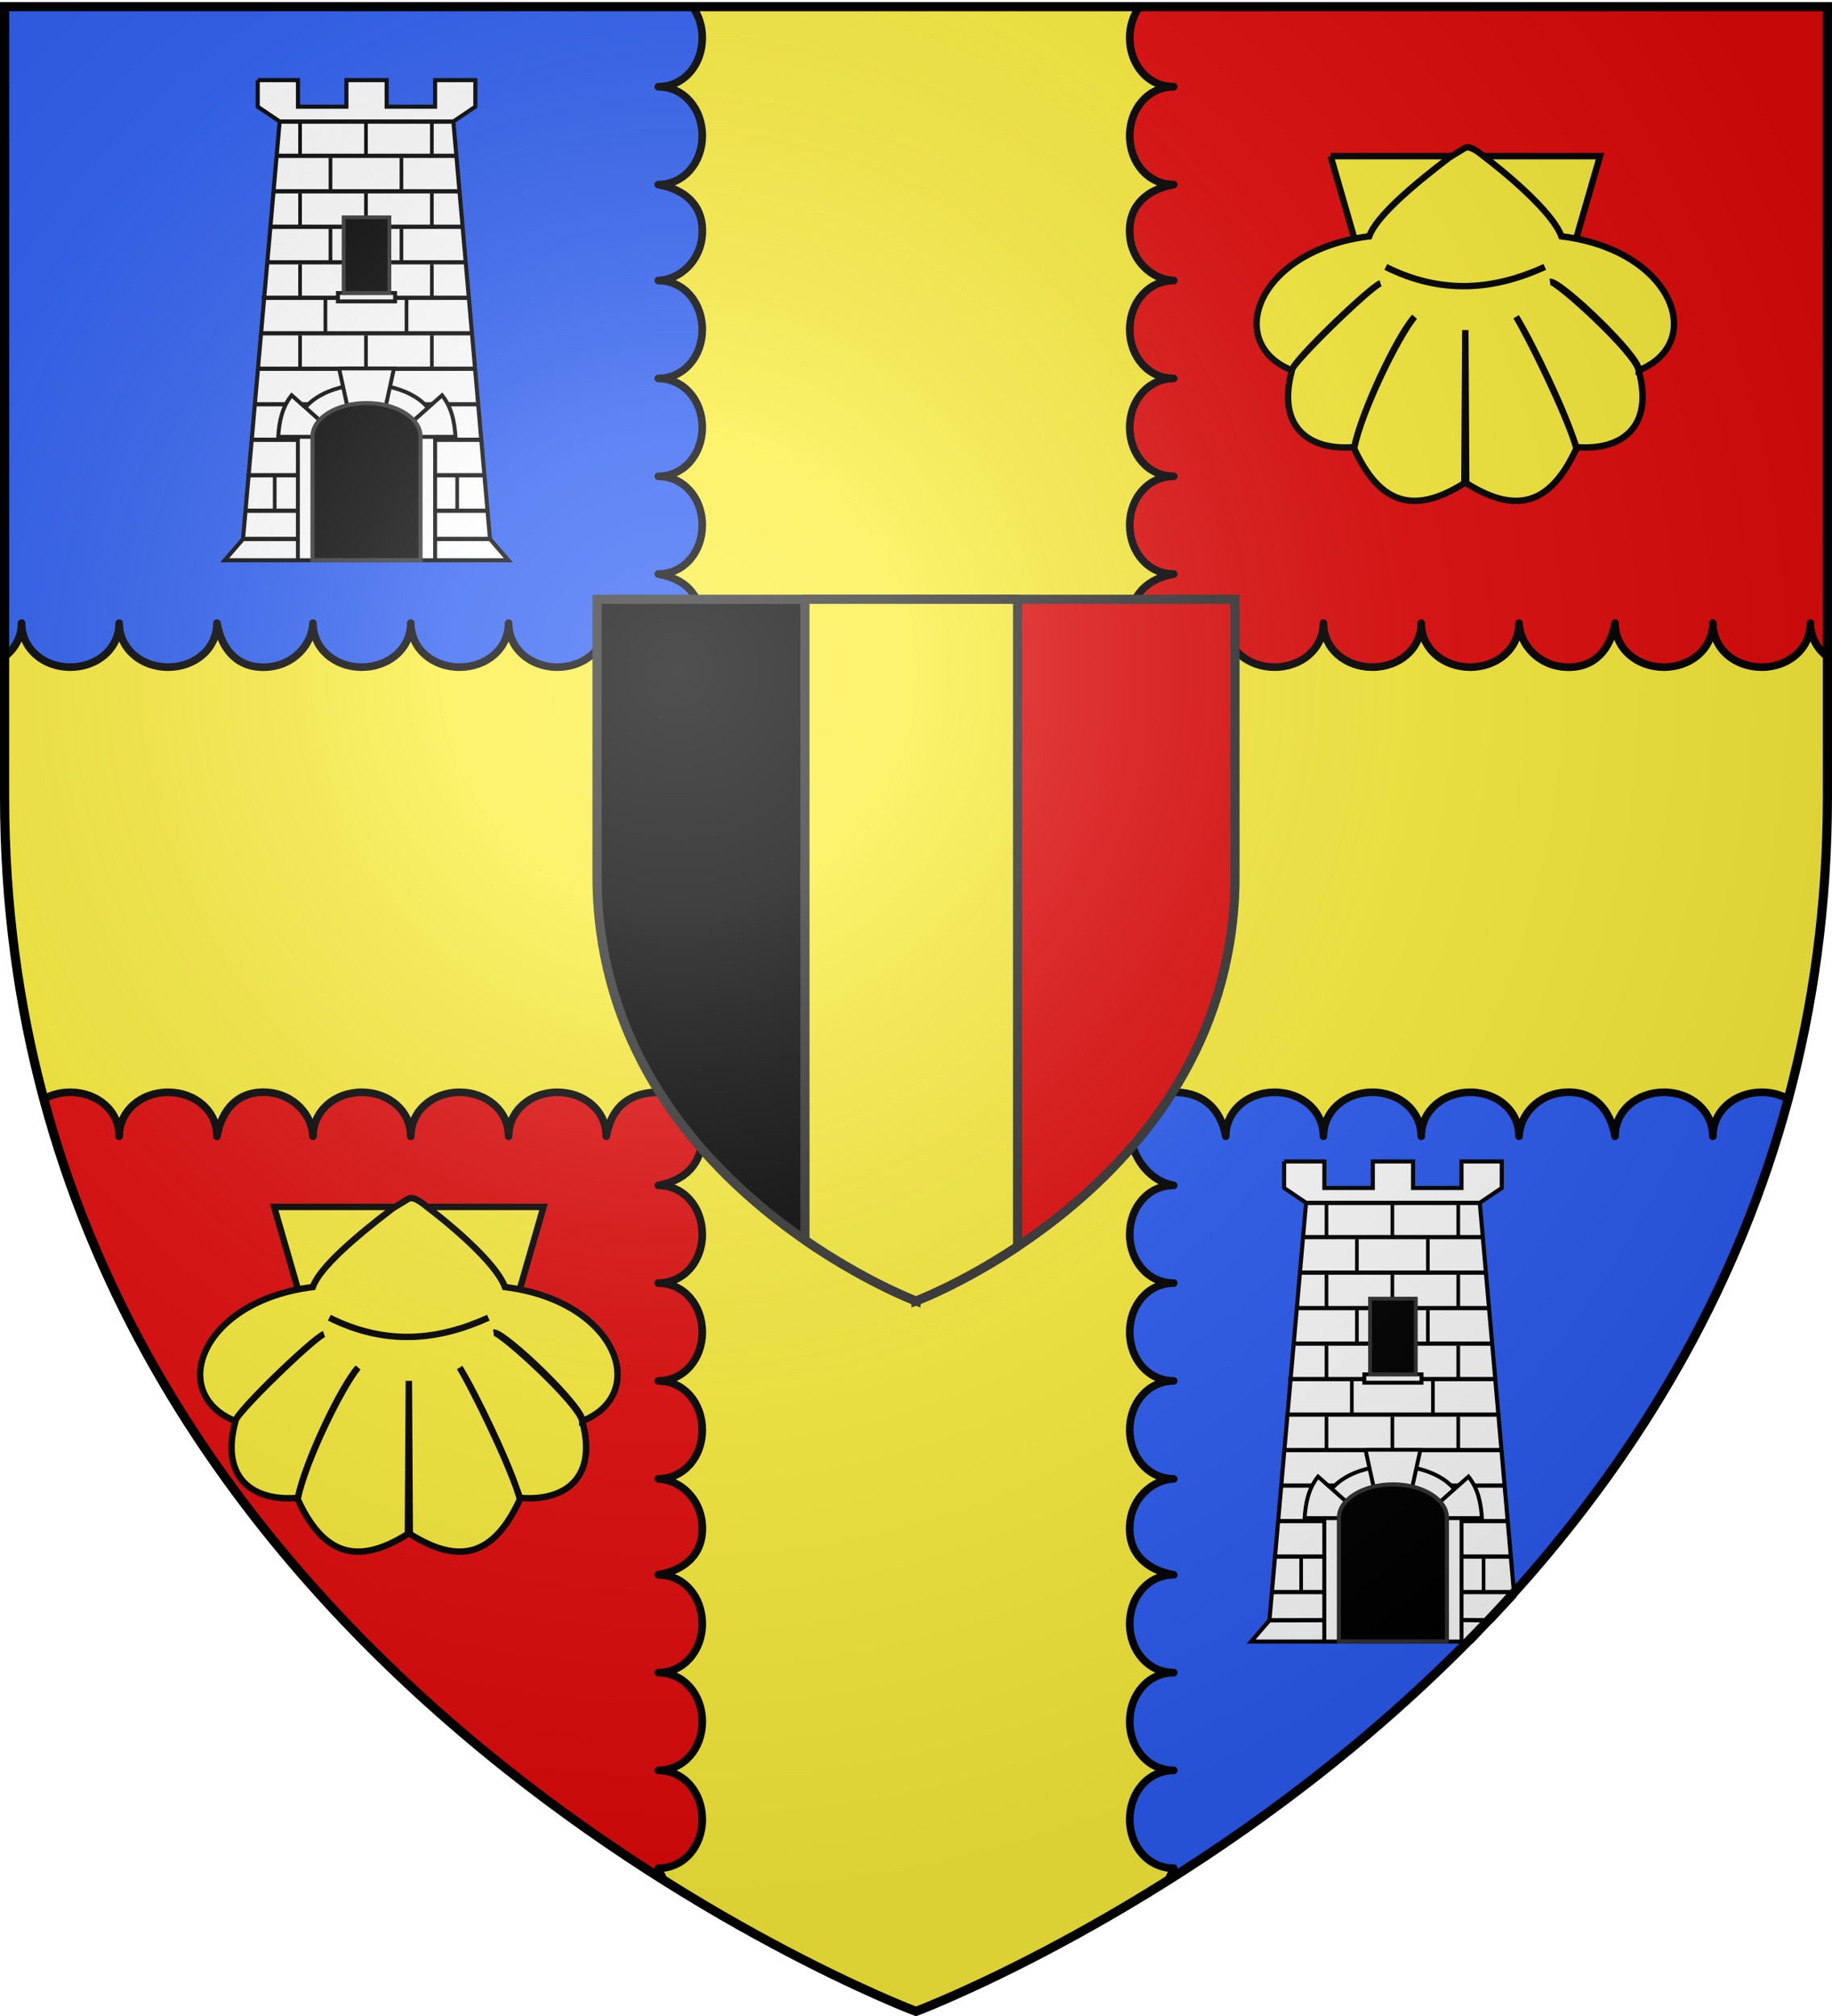 <svg xmlns="http://www.w3.org/2000/svg" xmlns:xlink="http://www.w3.org/1999/xlink" width="600" height="660" version="1.0"><desc>Flag of Canton of Valais (Wallis)</desc><defs><g id="d"><path id="c" d="M0 0v1h.5z" transform="rotate(18 3.157 -.5)"/><use xlink:href="#c" width="810" height="540" transform="scale(-1 1)"/></g><g id="e"><use xlink:href="#d" width="810" height="540" transform="rotate(72)"/><use xlink:href="#d" width="810" height="540" transform="rotate(144)"/></g><g id="g"><path id="f" d="M0 0v1h.5z" transform="rotate(18 3.157 -.5)"/><use xlink:href="#f" width="810" height="540" transform="scale(-1 1)"/></g><g id="h"><use xlink:href="#g" width="810" height="540" transform="rotate(72)"/><use xlink:href="#g" width="810" height="540" transform="rotate(144)"/></g><g id="j"><path id="i" d="M0 0v1h.5z" transform="rotate(18 3.157 -.5)"/><use xlink:href="#i" width="810" height="540" transform="scale(-1 1)"/></g><g id="k"><use xlink:href="#j" width="810" height="540" transform="rotate(72)"/><use xlink:href="#j" width="810" height="540" transform="rotate(144)"/></g><g id="m"><path id="l" d="M0 0v1h.5z" transform="rotate(18 3.157 -.5)"/><use xlink:href="#l" width="810" height="540" transform="scale(-1 1)"/></g><g id="n"><use xlink:href="#m" width="810" height="540" transform="rotate(72)"/><use xlink:href="#m" width="810" height="540" transform="rotate(144)"/></g><g id="o"><use xlink:href="#j" width="810" height="540" transform="rotate(72)"/><use xlink:href="#j" width="810" height="540" transform="rotate(144)"/></g><g id="q"><use xlink:href="#g" width="810" height="540" transform="rotate(72)"/><use xlink:href="#g" width="810" height="540" transform="rotate(144)"/></g><g id="s"><path id="r" d="M0 0v1h.5z" transform="rotate(18 3.157 -.5)"/><use xlink:href="#r" width="810" height="540" transform="scale(-1 1)"/></g><g id="u"><use xlink:href="#s" width="810" height="540" transform="rotate(72)"/><use xlink:href="#s" width="810" height="540" transform="rotate(144)"/></g><g id="x"><path id="w" d="M0 0v1h.5z" transform="rotate(18 3.157 -.5)"/><use xlink:href="#w" width="810" height="540" transform="scale(-1 1)"/></g><g id="y"><use xlink:href="#x" width="810" height="540" transform="rotate(72)"/><use xlink:href="#x" width="810" height="540" transform="rotate(144)"/></g><g id="A"><path id="z" d="M0 0v1h.5z" transform="rotate(18 3.157 -.5)"/><use xlink:href="#z" width="810" height="540" transform="scale(-1 1)"/></g><g id="B"><use xlink:href="#A" width="810" height="540" transform="rotate(72)"/><use xlink:href="#A" width="810" height="540" transform="rotate(144)"/></g><g id="D"><path id="C" d="M0 0v1h.5z" transform="rotate(18 3.157 -.5)"/><use xlink:href="#C" width="810" height="540" transform="scale(-1 1)"/></g><g id="E"><use xlink:href="#D" width="810" height="540" transform="rotate(72)"/><use xlink:href="#D" width="810" height="540" transform="rotate(144)"/></g><g id="G"><path id="F" d="M0 0v1h.5z" transform="rotate(18 3.157 -.5)"/><use xlink:href="#F" width="810" height="540" transform="scale(-1 1)"/></g><g id="H"><use xlink:href="#G" width="810" height="540" transform="rotate(72)"/><use xlink:href="#G" width="810" height="540" transform="rotate(144)"/></g><g id="K"><path id="J" d="M0 0v1h.5z" transform="rotate(18 3.157 -.5)"/><use xlink:href="#J" width="810" height="540" transform="scale(-1 1)"/></g><g id="L"><use xlink:href="#K" width="810" height="540" transform="rotate(72)"/><use xlink:href="#K" width="810" height="540" transform="rotate(144)"/></g><g id="N"><path id="M" d="M0 0v1h.5z" transform="rotate(18 3.157 -.5)"/><use xlink:href="#M" width="810" height="540" transform="scale(-1 1)"/></g><g id="O"><use xlink:href="#N" width="810" height="540" transform="rotate(72)"/><use xlink:href="#N" width="810" height="540" transform="rotate(144)"/></g><g id="R"><path id="Q" d="M0 0v1h.5z" transform="rotate(18 3.157 -.5)"/><use xlink:href="#Q" width="810" height="540" transform="scale(-1 1)"/></g><g id="S"><use xlink:href="#R" width="810" height="540" transform="rotate(72)"/><use xlink:href="#R" width="810" height="540" transform="rotate(144)"/></g><g id="U"><path id="T" d="M0 0v1h.5z" transform="rotate(18 3.157 -.5)"/><use xlink:href="#T" width="810" height="540" transform="scale(-1 1)"/></g><g id="X"><path id="W" d="M0 0v1h.5z" transform="rotate(18 3.157 -.5)"/><use xlink:href="#W" width="810" height="540" transform="scale(-1 1)"/></g><g id="Y"><use xlink:href="#X" width="810" height="540" transform="rotate(72)"/><use xlink:href="#X" width="810" height="540" transform="rotate(144)"/></g><g id="aa"><path id="Z" d="M0 0v1h.5z" transform="rotate(18 3.157 -.5)"/><use xlink:href="#Z" width="810" height="540" transform="scale(-1 1)"/></g><g id="ab"><use xlink:href="#aa" width="810" height="540" transform="rotate(72)"/><use xlink:href="#aa" width="810" height="540" transform="rotate(144)"/></g><g id="ae"><path id="ad" d="M0 0v1h.5z" transform="rotate(18 3.157 -.5)"/><use xlink:href="#ad" width="810" height="540" transform="scale(-1 1)"/></g><g id="af"><use xlink:href="#ae" width="810" height="540" transform="rotate(72)"/><use xlink:href="#ae" width="810" height="540" transform="rotate(144)"/></g><g id="ah"><path d="m0-1-.309.951.476.155z"/><use xlink:href="#ag" width="810" height="540" transform="scale(-1 1)"/></g><g id="ai"><use xlink:href="#ah" width="810" height="540" transform="rotate(72)"/><use xlink:href="#ah" width="810" height="540" transform="rotate(144)"/></g><g id="ak"><path id="aj" d="M0 0v1h.5z" transform="rotate(18 3.157 -.5)"/><use xlink:href="#aj" width="810" height="540" transform="scale(-1 1)"/></g><g id="al"><use xlink:href="#ak" width="810" height="540" transform="rotate(72)"/><use xlink:href="#ak" width="810" height="540" transform="rotate(144)"/></g><g id="an"><path id="am" d="M0 0v1h.5z" transform="rotate(18 3.157 -.5)"/><use xlink:href="#am" width="810" height="540" transform="scale(-1 1)"/></g><g id="ao"><use xlink:href="#an" width="810" height="540" transform="rotate(72)"/><use xlink:href="#an" width="810" height="540" transform="rotate(144)"/></g><g id="ar"><path id="aq" d="M0 0v1h.5z" transform="rotate(18 3.157 -.5)"/><use xlink:href="#aq" width="810" height="540" transform="scale(-1 1)"/></g><g id="as"><use xlink:href="#ar" width="810" height="540" transform="rotate(72)"/><use xlink:href="#ar" width="810" height="540" transform="rotate(144)"/></g><g id="au"><path id="at" d="M0 0v1h.5z" transform="rotate(18 3.157 -.5)"/><use xlink:href="#at" width="810" height="540" transform="scale(-1 1)"/></g><g id="av"><use xlink:href="#au" width="810" height="540" transform="rotate(72)"/><use xlink:href="#au" width="810" height="540" transform="rotate(144)"/></g><g id="ay"><path id="ax" d="M0 0v1h.5z" transform="rotate(18 3.157 -.5)"/><use xlink:href="#ax" width="810" height="540" transform="scale(-1 1)"/></g><g id="az"><use xlink:href="#ay" width="810" height="540" transform="rotate(72)"/><use xlink:href="#ay" width="810" height="540" transform="rotate(144)"/></g><g id="aB"><path id="aA" d="M0 0v1h.5z" transform="rotate(18 3.157 -.5)"/><use xlink:href="#aA" width="810" height="540" transform="scale(-1 1)"/></g><g id="aC"><use xlink:href="#aB" width="810" height="540" transform="rotate(72)"/><use xlink:href="#aB" width="810" height="540" transform="rotate(144)"/></g><g id="aF"><path id="aE" d="M0 0v1h.5z" transform="rotate(18 3.157 -.5)"/><use xlink:href="#aE" width="810" height="540" transform="scale(-1 1)"/></g><g id="aG"><use xlink:href="#aF" width="810" height="540" transform="rotate(72)"/><use xlink:href="#aF" width="810" height="540" transform="rotate(144)"/></g><g id="aI"><path id="aH" d="M0 0v1h.5z" transform="rotate(18 3.157 -.5)"/><use xlink:href="#aH" width="810" height="540" transform="scale(-1 1)"/></g><g id="aJ"><use xlink:href="#aI" width="810" height="540" transform="rotate(72)"/><use xlink:href="#aI" width="810" height="540" transform="rotate(144)"/></g><g id="aL"><path id="aK" d="M0 0v1h.5z" transform="rotate(18 3.157 -.5)"/><use xlink:href="#aK" width="810" height="540" transform="scale(-1 1)"/></g><g id="aM"><use xlink:href="#aL" width="810" height="540" transform="rotate(72)"/><use xlink:href="#aL" width="810" height="540" transform="rotate(144)"/></g><g id="aO"><path id="aN" d="M0 0v1h.5z" transform="rotate(18 3.157 -.5)"/><use xlink:href="#aN" width="810" height="540" transform="scale(-1 1)"/></g><g id="aP"><use xlink:href="#aO" width="810" height="540" transform="rotate(72)"/><use xlink:href="#aO" width="810" height="540" transform="rotate(144)"/></g><g id="aS"><path id="aR" d="M0 0v1h.5z" transform="rotate(18 3.157 -.5)"/><use xlink:href="#aR" width="810" height="540" transform="scale(-1 1)"/></g><g id="aT"><use xlink:href="#aS" width="810" height="540" transform="rotate(72)"/><use xlink:href="#aS" width="810" height="540" transform="rotate(144)"/></g><g id="aV"><path id="aU" d="M0 0v1h.5z" transform="rotate(18 3.157 -.5)"/><use xlink:href="#aU" width="810" height="540" transform="scale(-1 1)"/></g><g id="aW"><use xlink:href="#aV" width="810" height="540" transform="rotate(72)"/><use xlink:href="#aV" width="810" height="540" transform="rotate(144)"/></g><g id="aZ"><path id="aY" d="M0 0v1h.5z" transform="rotate(18 3.157 -.5)"/><use xlink:href="#aY" width="810" height="540" transform="scale(-1 1)"/></g><g id="ba"><use xlink:href="#aZ" width="810" height="540" transform="rotate(72)"/><use xlink:href="#aZ" width="810" height="540" transform="rotate(144)"/></g><g id="bc"><path id="bb" d="M0 0v1h.5z" transform="rotate(18 3.157 -.5)"/><use xlink:href="#bb" width="810" height="540" transform="scale(-1 1)"/></g><g id="bd"><use xlink:href="#bc" width="810" height="540" transform="rotate(72)"/><use xlink:href="#bc" width="810" height="540" transform="rotate(144)"/></g><g id="bg"><path id="bf" d="M0 0v1h.5z" transform="rotate(18 3.157 -.5)"/><use xlink:href="#bf" width="810" height="540" transform="scale(-1 1)"/></g><g id="bh"><use xlink:href="#bg" width="810" height="540" transform="rotate(72)"/><use xlink:href="#bg" width="810" height="540" transform="rotate(144)"/></g><g id="bi"><path id="p" d="M0 0v1h.5z" transform="rotate(18 3.157 -.5)"/><use xlink:href="#p" width="810" height="540" transform="scale(-1 1)"/></g><g id="bj"><use xlink:href="#bi" width="810" height="540" transform="rotate(72)"/><use xlink:href="#bi" width="810" height="540" transform="rotate(144)"/></g><g id="bm"><path id="bl" d="M0 0v1h.5z" transform="rotate(18 3.157 -.5)"/><use xlink:href="#bl" width="810" height="540" transform="scale(-1 1)"/></g><g id="bn"><use xlink:href="#bm" width="810" height="540" transform="rotate(72)"/><use xlink:href="#bm" width="810" height="540" transform="rotate(144)"/></g><g id="br"><path d="m0-1-.309.951.476.155z"/><use xlink:href="#i" width="810" height="540" transform="scale(-1 1)"/></g><g id="bs"><use xlink:href="#br" width="810" height="540" transform="rotate(72)"/><use xlink:href="#br" width="810" height="540" transform="rotate(144)"/></g><g id="bu"><use xlink:href="#aZ" width="810" height="540" transform="rotate(72)"/><use xlink:href="#aZ" width="810" height="540" transform="rotate(144)"/></g><g id="bx"><path id="bw" d="M0 0v1h.5z" transform="rotate(18 3.157 -.5)"/><use xlink:href="#bw" width="810" height="540" transform="scale(-1 1)"/></g><g id="bA"><path id="bz" d="M0 0v1h.5z" transform="rotate(18 3.157 -.5)"/><use xlink:href="#bz" width="810" height="540" transform="scale(-1 1)"/></g><g id="bB"><use xlink:href="#bA" width="810" height="540" transform="rotate(72)"/><use xlink:href="#bA" width="810" height="540" transform="rotate(144)"/></g><g id="bC"><use xlink:href="#ae" width="810" height="540" transform="rotate(72)"/><use xlink:href="#ae" width="810" height="540" transform="rotate(144)"/></g><g id="bE"><use xlink:href="#g" width="810" height="540" transform="rotate(72)"/><use xlink:href="#g" width="810" height="540" transform="rotate(144)"/></g><path id="b" d="M2.922 27.673c0-5.952 2.317-9.844 5.579-11.013 1.448-.519 3.307-.273 5.018 1.447 2.119 2.129 2.736 7.993-3.483 9.121.658-.956.619-3.081-.714-3.787-.99-.524-2.113-.253-2.676.123-.824.552-1.729 2.106-1.679 4.108z"/><path id="v" d="M2.922 27.673c0-5.952 2.317-9.844 5.579-11.013 1.448-.519 3.307-.273 5.018 1.447 2.119 2.129 2.736 7.993-3.483 9.121.658-.956.619-3.081-.714-3.787-.99-.524-2.113-.253-2.676.123-.824.552-1.729 2.106-1.679 4.108z"/><path id="I" d="M2.922 27.673c0-5.952 2.317-9.844 5.579-11.013 1.448-.519 3.307-.273 5.018 1.447 2.119 2.129 2.736 7.993-3.483 9.121.658-.956.619-3.081-.714-3.787-.99-.524-2.113-.253-2.676.123-.824.552-1.729 2.106-1.679 4.108z"/><path id="P" d="M2.922 27.673c0-5.952 2.317-9.844 5.579-11.013 1.448-.519 3.307-.273 5.018 1.447 2.119 2.129 2.736 7.993-3.483 9.121.658-.956.619-3.081-.714-3.787-.99-.524-2.113-.253-2.676.123-.824.552-1.729 2.106-1.679 4.108z"/><path id="V" d="M2.922 27.673c0-5.952 2.317-9.844 5.579-11.013 1.448-.519 3.307-.273 5.018 1.447 2.119 2.129 2.736 7.993-3.483 9.121.658-.956.619-3.081-.714-3.787-.99-.524-2.113-.253-2.676.123-.824.552-1.729 2.106-1.679 4.108z"/><path id="ac" d="M2.922 27.673c0-5.952 2.317-9.844 5.579-11.013 1.448-.519 3.307-.273 5.018 1.447 2.119 2.129 2.736 7.993-3.483 9.121.658-.956.619-3.081-.714-3.787-.99-.524-2.113-.253-2.676.123-.824.552-1.729 2.106-1.679 4.108z"/><path id="ap" d="M2.922 27.673c0-5.952 2.317-9.844 5.579-11.013 1.448-.519 3.307-.273 5.018 1.447 2.119 2.129 2.736 7.993-3.483 9.121.658-.956.619-3.081-.714-3.787-.99-.524-2.113-.253-2.676.123-.824.552-1.729 2.106-1.679 4.108z"/><path id="aw" d="M2.922 27.673c0-5.952 2.317-9.844 5.579-11.013 1.448-.519 3.307-.273 5.018 1.447 2.119 2.129 2.736 7.993-3.483 9.121.658-.956.619-3.081-.714-3.787-.99-.524-2.113-.253-2.676.123-.824.552-1.729 2.106-1.679 4.108z"/><path id="aD" d="M2.922 27.673c0-5.952 2.317-9.844 5.579-11.013 1.448-.519 3.307-.273 5.018 1.447 2.119 2.129 2.736 7.993-3.483 9.121.658-.956.619-3.081-.714-3.787-.99-.524-2.113-.253-2.676.123-.824.552-1.729 2.106-1.679 4.108z"/><path id="aQ" d="M2.922 27.673c0-5.952 2.317-9.844 5.579-11.013 1.448-.519 3.307-.273 5.018 1.447 2.119 2.129 2.736 7.993-3.483 9.121.658-.956.619-3.081-.714-3.787-.99-.524-2.113-.253-2.676.123-.824.552-1.729 2.106-1.679 4.108z"/><path id="aX" d="M2.922 27.673c0-5.952 2.317-9.844 5.579-11.013 1.448-.519 3.307-.273 5.018 1.447 2.119 2.129 2.736 7.993-3.483 9.121.658-.956.619-3.081-.714-3.787-.99-.524-2.113-.253-2.676.123-.824.552-1.729 2.106-1.679 4.108z"/><path id="be" d="M2.922 27.673c0-5.952 2.317-9.844 5.579-11.013 1.448-.519 3.307-.273 5.018 1.447 2.119 2.129 2.736 7.993-3.483 9.121.658-.956.619-3.081-.714-3.787-.99-.524-2.113-.253-2.676.123-.824.552-1.729 2.106-1.679 4.108z"/><path id="bk" d="M2.922 27.673c0-5.952 2.317-9.844 5.579-11.013 1.448-.519 3.307-.273 5.018 1.447 2.119 2.129 2.736 7.993-3.483 9.121.658-.956.619-3.081-.714-3.787-.99-.524-2.113-.253-2.676.123-.824.552-1.729 2.106-1.679 4.108z"/><path id="bo" d="M2.922 27.673c0-5.952 2.317-9.844 5.579-11.013 1.448-.519 3.307-.273 5.018 1.447 2.119 2.129 2.736 7.993-3.483 9.121.658-.956.619-3.081-.714-3.787-.99-.524-2.113-.253-2.676.123-.824.552-1.729 2.106-1.679 4.108z"/><path id="bp" d="M2.922 27.673c0-5.952 2.317-9.844 5.579-11.013 1.448-.519 3.307-.273 5.018 1.447 2.119 2.129 2.736 7.993-3.483 9.121.658-.956.619-3.081-.714-3.787-.99-.524-2.113-.253-2.676.123-.824.552-1.729 2.106-1.679 4.108z"/><path id="bq" d="M2.922 27.673c0-5.952 2.317-9.844 5.579-11.013 1.448-.519 3.307-.273 5.018 1.447 2.119 2.129 2.736 7.993-3.483 9.121.658-.956.619-3.081-.714-3.787-.99-.524-2.113-.253-2.676.123-.824.552-1.729 2.106-1.679 4.108z"/><path id="bt" d="M0 0v1h.5z" transform="rotate(18 3.157 -.5)"/><path id="bv" d="M0 0v1h.5z" transform="rotate(18 3.157 -.5)"/><path id="by" d="M2.922 27.673c0-5.952 2.317-9.844 5.579-11.013 1.448-.519 3.307-.273 5.018 1.447 2.119 2.129 2.736 7.993-3.483 9.121.658-.956.619-3.081-.714-3.787-.99-.524-2.113-.253-2.676.123-.824.552-1.729 2.106-1.679 4.108z"/><path id="bD" d="M2.922 27.673c0-5.952 2.317-9.844 5.579-11.013 1.448-.519 3.307-.273 5.018 1.447 2.119 2.129 2.736 7.993-3.483 9.121.658-.956.619-3.081-.714-3.787-.99-.524-2.113-.253-2.676.123-.824.552-1.729 2.106-1.679 4.108z"/><path id="ag" d="M0 0v1h.5z" transform="rotate(18 3.157 -.5)"/><radialGradient xlink:href="#a" id="bR" cx="221.445" cy="226.331" r="300" fx="221.445" fy="226.331" gradientTransform="matrix(1.353 0 0 1.349 -77.63 -85.747)" gradientUnits="userSpaceOnUse"/><linearGradient id="a"><stop offset="0" style="stop-color:white;stop-opacity:.314"/><stop offset=".19" style="stop-color:white;stop-opacity:.251"/><stop offset=".6" style="stop-color:#6b6b6b;stop-opacity:.125"/><stop offset="1" style="stop-color:black;stop-opacity:.125"/></linearGradient></defs><g style="display:inline"><path d="M1.5 2.188v258.53C1.5 546.17 300 658.5 300 658.5V2.188z" style="fill:#e20909;fill-opacity:1;fill-rule:evenodd;stroke:none;stroke-width:1px;stroke-linecap:butt;stroke-linejoin:miter;stroke-opacity:1"/><path d="M1.5 2.188v258.53c0 9.28.327 18.366.938 27.282H300V2.188z" style="opacity:1;fill:#2b5df2;fill-opacity:1;stroke:none;stroke-width:2.5;stroke-linecap:round;stroke-linejoin:round;stroke-miterlimit:4;stroke-dasharray:none;stroke-opacity:1"/><path d="M598.5 2.188v258.53C598.5 546.17 300 658.5 300 658.5V2.188z" style="fill:#2b5df2;fill-opacity:1;fill-rule:evenodd;stroke:none;stroke-width:1px;stroke-linecap:butt;stroke-linejoin:miter;stroke-opacity:1"/><path d="M598.5 2.188v258.53c0 9.28-.327 18.366-.937 27.282H300V2.188z" style="opacity:1;fill:#e20909;fill-opacity:1;stroke:none;stroke-width:2.5;stroke-linecap:round;stroke-linejoin:round;stroke-miterlimit:4;stroke-dasharray:none;stroke-opacity:1"/><path d="M226.781 2.188c2.036 2.773 3.222 6.322 3.219 10.218-.006 8.831-6.057 15.994-14.406 16 8.35.02 14.412 7.2 14.406 16.032-.006 8.83-6.057 15.993-14.406 16 8.595 1.508 14.85 6.732 14.406 16.03-.444 9.3-7.71 15.149-14.406 15.376 8.35.02 14.412 7.2 14.406 16.031s-6.057 16.025-14.406 16.031c8.35.02 14.412 7.169 14.406 16s-6.057 16.025-14.406 16.031c8.35.02 14.412 7.138 14.406 15.97-.006 8.83-6.057 16.024-14.406 16.03 8.595 1.51 13.896 6.393 14.406 16.063.07 9.2-6.664 13.874-15.375 14.406-8.711.533-14.554-5.81-16.062-14.406-.007 8.35-7.17 14.4-16 14.406-8.832.006-15.981-6.056-16-14.406-.007 8.35-7.2 14.4-16.032 14.406-8.83.006-15.98-6.056-16-14.406-.006 8.35-7.2 14.4-16.031 14.406s-15.98-6.056-16-14.406c-.227 6.696-6.076 13.962-15.375 14.406-9.3.445-14.553-5.81-16.062-14.406-.007 8.35-7.17 14.4-16 14.406-8.832.006-16.012-6.056-16.032-14.406-.006 8.35-7.169 14.4-16 14.406S7.081 212.35 7.063 204c-.004 4.554-2.175 8.422-5.563 11v45.719c0 35.693 4.646 68.695 12.813 99.094 2.502-1.427 5.5-2.221 8.718-2.22 8.831.007 15.994 6.057 16 14.407.02-8.35 7.2-14.412 16.032-14.406 8.83.006 15.993 6.056 16 14.406 1.508-8.595 6.763-14.85 16.062-14.406s15.148 7.71 15.375 14.406c.02-8.35 7.169-14.412 16-14.406s16.025 6.056 16.031 14.406c.02-8.35 7.169-14.412 16-14.406s16.025 6.056 16.031 14.406c.02-8.35 7.17-14.412 16-14.406 8.832.006 15.994 6.056 16 14.406 1.51-8.595 6.393-13.897 16.063-14.406 8.423.365 15.5 5.22 15.375 14.406s-5.81 14.554-14.406 16.063c8.35.006 14.4 7.2 14.406 16.03.006 8.832-6.057 15.95-14.406 15.97 8.35.006 14.4 7.2 14.406 16.03.006 8.832-6.057 15.981-14.406 16 8.35.007 14.4 7.2 14.406 16.032.006 8.831-6.057 16.012-14.406 16.031 6.695.227 13.962 6.076 14.406 15.375.444 9.3-5.81 14.523-14.406 16.031 8.35.007 14.4 7.17 14.406 16 .006 8.832-6.057 16.013-14.406 16.032 8.35.006 14.4 7.169 14.406 16s-6.057 15.98-14.406 16c8.35.006 14.4 7.2 14.406 16.031s-6.057 15.98-14.406 16l1.844 3.938C264.222 645.015 300 658.5 300 658.5s35.777-13.485 82.563-42.937l1.843-3.938c-8.35-.02-14.412-7.169-14.406-16s6.057-16.025 14.406-16.031c-8.35-.02-14.412-7.169-14.406-16s6.057-15.994 14.406-16c-8.35-.02-14.412-7.2-14.406-16.032.007-8.83 6.057-15.993 14.406-16-8.595-1.508-14.85-6.732-14.406-16.03.444-9.3 7.71-15.149 14.406-15.376-8.35-.02-14.412-7.2-14.406-16.031s6.057-16.025 14.406-16.031c-8.35-.02-14.412-7.169-14.406-16s6.057-16.025 14.406-16.031c-8.35-.02-14.412-7.138-14.406-15.97.007-8.83 6.057-16.024 14.406-16.03-9.114-1.679-14.07-10.746-14.344-17.688-.272-6.937 6.355-13.028 15.313-12.781s14.553 5.81 16.063 14.406c.006-8.35 7.168-14.4 16-14.406 8.83-.006 15.98 6.056 16 14.406.006-8.35 7.2-14.4 16.03-14.406 8.832-.006 15.981 6.056 16 14.406.007-8.35 7.2-14.4 16.032-14.406 8.831-.006 15.98 6.056 16 14.406.227-6.696 6.076-13.962 15.375-14.406 9.3-.445 14.554 5.81 16.063 14.406.006-8.35 7.168-14.4 16-14.406 8.83-.006 16.012 6.056 16.03 14.406.007-8.35 7.17-14.4 16-14.406 3.219-.002 6.217.792 8.72 2.219 8.166-30.399 12.812-63.401 12.812-99.094V215c-3.388-2.578-5.56-6.446-5.562-11-.02 8.35-7.138 14.412-15.97 14.406-8.83-.006-15.993-6.056-16-14.406-.018 8.35-7.2 14.412-16.03 14.406-8.832-.006-15.994-6.056-16-14.406-1.51 8.595-6.764 14.85-16.063 14.406-9.3-.444-15.148-7.71-15.375-14.406-.02 8.35-7.169 14.412-16 14.406S465.475 212.35 465.469 204c-.02 8.35-7.169 14.412-16 14.406S433.444 212.35 433.438 204c-.02 8.35-7.17 14.412-16 14.406-8.832-.006-15.994-6.056-16-14.406-1.51 8.595-7.016 14.334-16.063 14.406S369.875 213.186 370 204s5.81-14.554 14.406-16.062c-8.35-.007-14.4-7.2-14.406-16.032-.006-8.831 6.057-15.95 14.406-15.969-8.35-.006-14.4-7.2-14.406-16.03-.006-8.832 6.057-15.981 14.406-16-8.35-.007-14.4-7.2-14.406-16.032-.006-8.831 6.057-16.012 14.406-16.031-6.695-.227-13.962-6.076-14.406-15.375-.444-9.3 5.81-14.523 14.406-16.031-8.35-.007-14.4-7.17-14.406-16-.006-8.832 6.057-16.013 14.406-16.032-8.35-.006-14.4-7.169-14.406-16-.003-3.896 1.183-7.445 3.219-10.218H226.78z" style="fill:#fcef3c;fill-opacity:1;fill-rule:evenodd;stroke:#000;stroke-width:2.5;stroke-linecap:butt;stroke-linejoin:round;stroke-opacity:1;stroke-miterlimit:4;stroke-dasharray:none"/></g><g id="bF" style="display:inline"><path d="m259.964 52.648 23.117 80.094h58.765l23.151-80.094H259.964z" style="fill:#fcef3c;fill-opacity:1;fill-rule:evenodd;stroke:#000;stroke-width:2.5;stroke-linecap:butt;stroke-linejoin:miter;stroke-miterlimit:4;stroke-dasharray:none;stroke-opacity:1;display:inline" transform="matrix(.84 0 0 .84 -128.582 350.896)"/><path d="M306.346 53.104c-14.781 11.25-28.694 23.202-31.324 30.78-43.662 5.417-56.765 41.451-30.241 52.214.629-3.402 31.056-32.78 34.61-33.884-4.237 1.567-34.674 30.814-34.52 33.944-6.09 22.38 7.017 31.375 24.32 29.881 2.79-13.862 16.851-43.453 23.48-50.786-6.48 7.87-20.824 37.109-23.54 51.327 9.558 20.705 22.377 26.512 42.987 13.498l.36-59.632.361 59.632c20.61 13.014 33.399 7.207 42.957-13.498-3.455-12.741-17.717-42.083-23.51-51.327 4.572 7.494 18.491 35.379 23.48 50.786 17.303 1.494 30.41-7.502 24.32-29.88-.985-6.732-32.031-35.015-34.55-34.54 4.039-.442 34.962 29.05 34.64 34.48 26.524-10.764 13.42-46.798-30.241-52.216-2.63-7.577-16.008-20.331-30.79-31.58 0 0-4.465-3.943-6.667-2.926z" style="fill:#fcef3c;fill-opacity:1;fill-rule:evenodd;stroke:#000;stroke-width:2.5;stroke-linecap:butt;stroke-linejoin:miter;stroke-miterlimit:4;stroke-dasharray:none;stroke-opacity:1;display:inline" transform="matrix(.84 0 0 .84 -128.582 350.896)"/><path d="M281.472 95.825c22.254 11.08 42.602 8.824 62.013 0" style="fill:none;fill-rule:evenodd;stroke:#000;stroke-width:2.5;stroke-linecap:butt;stroke-linejoin:miter;stroke-miterlimit:4;stroke-dasharray:none;stroke-opacity:1;display:inline" transform="matrix(.84 0 0 .84 -128.582 350.896)"/></g><use xlink:href="#bF" width="600" height="660" transform="translate(346 -344)"/><g style="display:inline"><path d="M300 196.205v229.709s104.475-39.315 104.475-139.224v-90.485z" style="fill:#e20909;fill-opacity:1;fill-rule:evenodd;stroke:#313131;stroke-width:3;stroke-linecap:butt;stroke-linejoin:miter;stroke-opacity:1"/><path d="M300 196.205v229.709S195.525 386.599 195.525 286.69v-90.485z" style="fill:#000;fill-opacity:1;fill-rule:evenodd;stroke:#313131;stroke-width:3;stroke-linecap:butt;stroke-linejoin:miter;stroke-opacity:1"/><path d="M263.622 196.205v209.748C283.502 419.702 300 425.914 300 425.914s14.807-5.571 33.272-17.85v-211.86h-69.65" style="fill:#fcef3c;fill-opacity:1;stroke:#313131;stroke-width:3;stroke-linecap:round;stroke-linejoin:round;stroke-miterlimit:4;stroke-dasharray:none;stroke-opacity:1"/></g><use xlink:href="#use4203" id="bG" width="600" height="660" x="0" y="0" transform="translate(924.233 1047.812)"/><use xlink:href="#use4203" width="600" height="660" transform="translate(1025.661 1376.384)"/><use xlink:href="#bG" width="600" height="660" transform="translate(312.857 328.572)"/><g style="display:inline" transform="translate(109.073 -191.056)scale(.83)"><path d="M-21.065 278.123h68.55l14.46 164.692h-97.47z" style="fill:#fff;fill-opacity:1;stroke:#000;stroke-width:1.617;stroke-miterlimit:4;stroke-dasharray:none;stroke-opacity:1"/><path d="M-35.525 442.815h97.47l7.22 8.36h-111.91z" style="opacity:.99;fill:#fff;fill-opacity:1;stroke:#000;stroke-width:1.617;stroke-miterlimit:4;stroke-dasharray:none;stroke-opacity:1"/><path d="M-29.72 261.81v10.45l8.664 5.853H47.49l8.664-5.852v-10.45H40.27v10.45H21.16v-10.45H5.275v10.45h-19.11v-10.45H-29.72z" style="fill:#fff;fill-opacity:1;stroke:#000;stroke-width:1.617;stroke-miterlimit:4;stroke-dasharray:none;stroke-opacity:1"/><path d="M-23.333 304.812h73.498v1.672h-73.498zM-22.124 290.812h70.938v1.672h-70.938zM-24.124 318.812h75.386v1.672h-75.386zM-25.706 332.812h77.483v1.672h-77.483zM-28.124 346.812H53.59v1.672h-81.714zM-28.061 360.812h83.108v1.672h-83.108zM-30.124 374.812h86.106v1.672h-86.106zM-30.71 388.812h88.271v1.672H-30.71zM-32.275 402.812h90.762v1.672h-90.762zM-34.124 430.812h94.777v1.672h-94.777z" style="fill:#000;fill-opacity:1;stroke:none"/><path id="bH" d="M12.271 278.434h1.444v13.129h-1.444z" style="fill:#000;fill-opacity:1;stroke:none"/><path d="M1.929 345.755h22.563v3.311H1.929z" style="fill:#fff;fill-opacity:1;stroke:#000;stroke-width:1.554;stroke-miterlimit:4;stroke-dasharray:none;stroke-opacity:1"/><path d="M-34.124 416.812h93.71v1.672h-93.71z" style="fill:#000;fill-opacity:1;stroke:none"/><path d="M13.21 381.813c-14.945 0-27.075 7.49-27.075 16.72v52.642h54.15v-52.642c0-9.23-12.13-16.72-27.075-16.72z" style="fill:#fff;fill-opacity:1;stroke:#000;stroke-width:1.554;stroke-miterlimit:4;stroke-dasharray:none;stroke-opacity:1"/><path d="M-6.46 402.484h-15.176c.39-5.814 1.412-11.466 5.304-16.379l12.672 11.26-2.8 5.12zM2.387 375.517 6.223 393.1H20.21l3.836-17.582H2.387zM33.147 402.484h15.177c-.39-5.814-1.412-11.466-5.304-16.379l-12.672 11.26z" style="fill:#fff;fill-opacity:1;stroke:#000;stroke-width:1.554;stroke-miterlimit:4;stroke-dasharray:none;stroke-opacity:1"/><path d="M13.217 389.18c-11.765 0-21.322 5.902-21.322 13.167v48.776h42.62v-48.775c0-7.266-9.533-13.168-21.298-13.168z" style="fill:#000;fill-opacity:1;stroke:#313131;stroke-width:1.617;stroke-opacity:1"/><use xlink:href="#bH" id="bI" width="600" height="660" x="0" y="0" transform="translate(-26)"/><use xlink:href="#bH" id="bJ" width="600" height="660" x="0" y="0" transform="translate(26)"/><use xlink:href="#bH" id="bK" width="600" height="660" x="0" y="0" transform="translate(-14 14)"/><use xlink:href="#bH" id="bL" width="600" height="660" x="0" y="0" transform="translate(14 14)"/><use xlink:href="#bI" id="bM" width="600" height="660" x="0" y="0" transform="translate(0 28)"/><use xlink:href="#bJ" id="bN" width="600" height="660" x="0" y="0" transform="translate(0 28)"/><use xlink:href="#bH" id="bQ" width="600" height="660" x="0" y="0" transform="translate(0 28)"/><path d="M4.185 315.908h18.05v29.846H4.185z" style="fill:#000;fill-opacity:1;stroke:#313131;stroke-width:1.5;stroke-opacity:1"/><use xlink:href="#bK" id="bO" width="600" height="660" x="0" y="0" transform="translate(0 28)"/><use xlink:href="#bL" id="bP" width="600" height="660" x="0" y="0" transform="translate(0 28)"/><use xlink:href="#bM" width="600" height="660" transform="translate(0 28)"/><use xlink:href="#bN" width="600" height="660" transform="translate(0 28)"/><use xlink:href="#bO" width="600" height="660" transform="translate(-2 28)"/><use xlink:href="#bP" width="600" height="660" transform="translate(2 28)"/><use xlink:href="#bM" width="600" height="660" transform="translate(0 56)"/><use xlink:href="#bN" width="600" height="660" transform="translate(0 56)"/><use xlink:href="#bQ" width="600" height="660" transform="translate(0 56)"/><use xlink:href="#bI" width="600" height="660" transform="translate(-10 140)"/><use xlink:href="#bJ" width="600" height="660" transform="translate(10 140)"/></g><g style="display:inline" transform="translate(445.233 162.944)scale(.83)"><path d="M-21.065 278.123h68.55l13.632 155.263-8.785 9.43h-87.857z" style="fill:#fff;fill-opacity:1;stroke:#000;stroke-width:1.617;stroke-miterlimit:4;stroke-dasharray:none;stroke-opacity:1"/><path d="M-35.525 442.815c29.222 0 58.443-.393 87.665 0l-7.862 8.36h-87.023z" style="opacity:.99;fill:#fff;fill-opacity:1;stroke:#000;stroke-width:1.617;stroke-miterlimit:4;stroke-dasharray:none;stroke-opacity:1"/><path d="M-29.72 261.81v10.45l8.664 5.853H47.49l8.664-5.852v-10.45H40.27v10.45H21.16v-10.45H5.275v10.45h-19.11v-10.45H-29.72z" style="fill:#fff;fill-opacity:1;stroke:#000;stroke-width:1.617;stroke-miterlimit:4;stroke-dasharray:none;stroke-opacity:1"/><path d="M-23.333 304.812h73.498v1.672h-73.498zM-22.124 290.812h70.938v1.672h-70.938zM-24.124 318.812h75.386v1.672h-75.386zM-25.706 332.812h77.483v1.672h-77.483zM-28.124 346.812H53.59v1.672h-81.714zM-28.061 360.812h83.108v1.672h-83.108zM-30.124 374.812h86.106v1.672h-86.106zM-30.71 388.812h88.271v1.672H-30.71zM-32.275 402.812h90.762v1.672h-90.762zM-34.124 430.812h94.777v1.672h-94.777z" style="fill:#000;fill-opacity:1;stroke:none"/><path d="M12.271 278.434h1.444v13.129h-1.444z" style="fill:#000;fill-opacity:1;stroke:none"/><path d="M1.929 345.755h22.563v3.311H1.929z" style="fill:#fff;fill-opacity:1;stroke:#000;stroke-width:1.554;stroke-miterlimit:4;stroke-dasharray:none;stroke-opacity:1"/><path d="M-34.124 416.812h93.71v1.672h-93.71z" style="fill:#000;fill-opacity:1;stroke:none"/><path d="M13.21 381.813c-14.945 0-27.075 7.49-27.075 16.72v52.642h54.15v-52.642c0-9.23-12.13-16.72-27.075-16.72z" style="fill:#fff;fill-opacity:1;stroke:#000;stroke-width:1.554;stroke-miterlimit:4;stroke-dasharray:none;stroke-opacity:1"/><path d="M-6.46 402.484h-15.176c.39-5.814 1.412-11.466 5.304-16.379l12.672 11.26-2.8 5.12zM2.387 375.517 6.223 393.1H20.21l3.836-17.582H2.387zM33.147 402.484h15.177c-.39-5.814-1.412-11.466-5.304-16.379l-12.672 11.26z" style="fill:#fff;fill-opacity:1;stroke:#000;stroke-width:1.554;stroke-miterlimit:4;stroke-dasharray:none;stroke-opacity:1"/><path d="M13.217 389.18c-11.765 0-21.322 5.902-21.322 13.167v48.776h42.62v-48.775c0-7.266-9.533-13.168-21.298-13.168z" style="fill:#000;fill-opacity:1;stroke:#313131;stroke-width:1.617;stroke-opacity:1"/><use xlink:href="#bH" width="600" height="660" transform="translate(-26)"/><use xlink:href="#bH" width="600" height="660" transform="translate(26)"/><use xlink:href="#bH" width="600" height="660" transform="translate(-14 14)"/><use xlink:href="#bH" width="600" height="660" transform="translate(14 14)"/><use xlink:href="#bI" width="600" height="660" transform="translate(0 28)"/><use xlink:href="#bJ" width="600" height="660" transform="translate(0 28)"/><use xlink:href="#bH" width="600" height="660" transform="translate(0 28)"/><path d="M4.185 315.908h18.05v29.846H4.185z" style="fill:#000;fill-opacity:1;stroke:#313131;stroke-width:1.5;stroke-opacity:1"/><use xlink:href="#bK" width="600" height="660" transform="translate(0 28)"/><use xlink:href="#bL" width="600" height="660" transform="translate(0 28)"/><use xlink:href="#bM" width="600" height="660" transform="translate(0 28)"/><use xlink:href="#bN" width="600" height="660" transform="translate(0 28)"/><use xlink:href="#bO" width="600" height="660" transform="translate(-2 28)"/><use xlink:href="#bP" width="600" height="660" transform="translate(2 28)"/><use xlink:href="#bM" width="600" height="660" transform="translate(0 56)"/><use xlink:href="#bN" width="600" height="660" transform="translate(0 56)"/><use xlink:href="#bQ" width="600" height="660" transform="translate(0 56)"/><use xlink:href="#bI" width="600" height="660" transform="translate(-10 140)"/><use xlink:href="#bJ" width="600" height="660" transform="translate(10 140)"/></g><path d="M300 658.5s298.5-112.32 298.5-397.772V2.176H1.5v258.552C1.5 546.18 300 658.5 300 658.5" style="opacity:1;fill:url(#bR);fill-opacity:1;fill-rule:evenodd;stroke:none;stroke-width:1px;stroke-linecap:butt;stroke-linejoin:miter;stroke-opacity:1"/><path d="M300 658.5S1.5 546.18 1.5 260.728V2.176h597v258.552C598.5 546.18 300 658.5 300 658.5z" style="opacity:1;fill:none;fill-opacity:1;fill-rule:evenodd;stroke:#000;stroke-width:3;stroke-linecap:butt;stroke-linejoin:miter;stroke-miterlimit:4;stroke-dasharray:none;stroke-opacity:1"/></svg>
